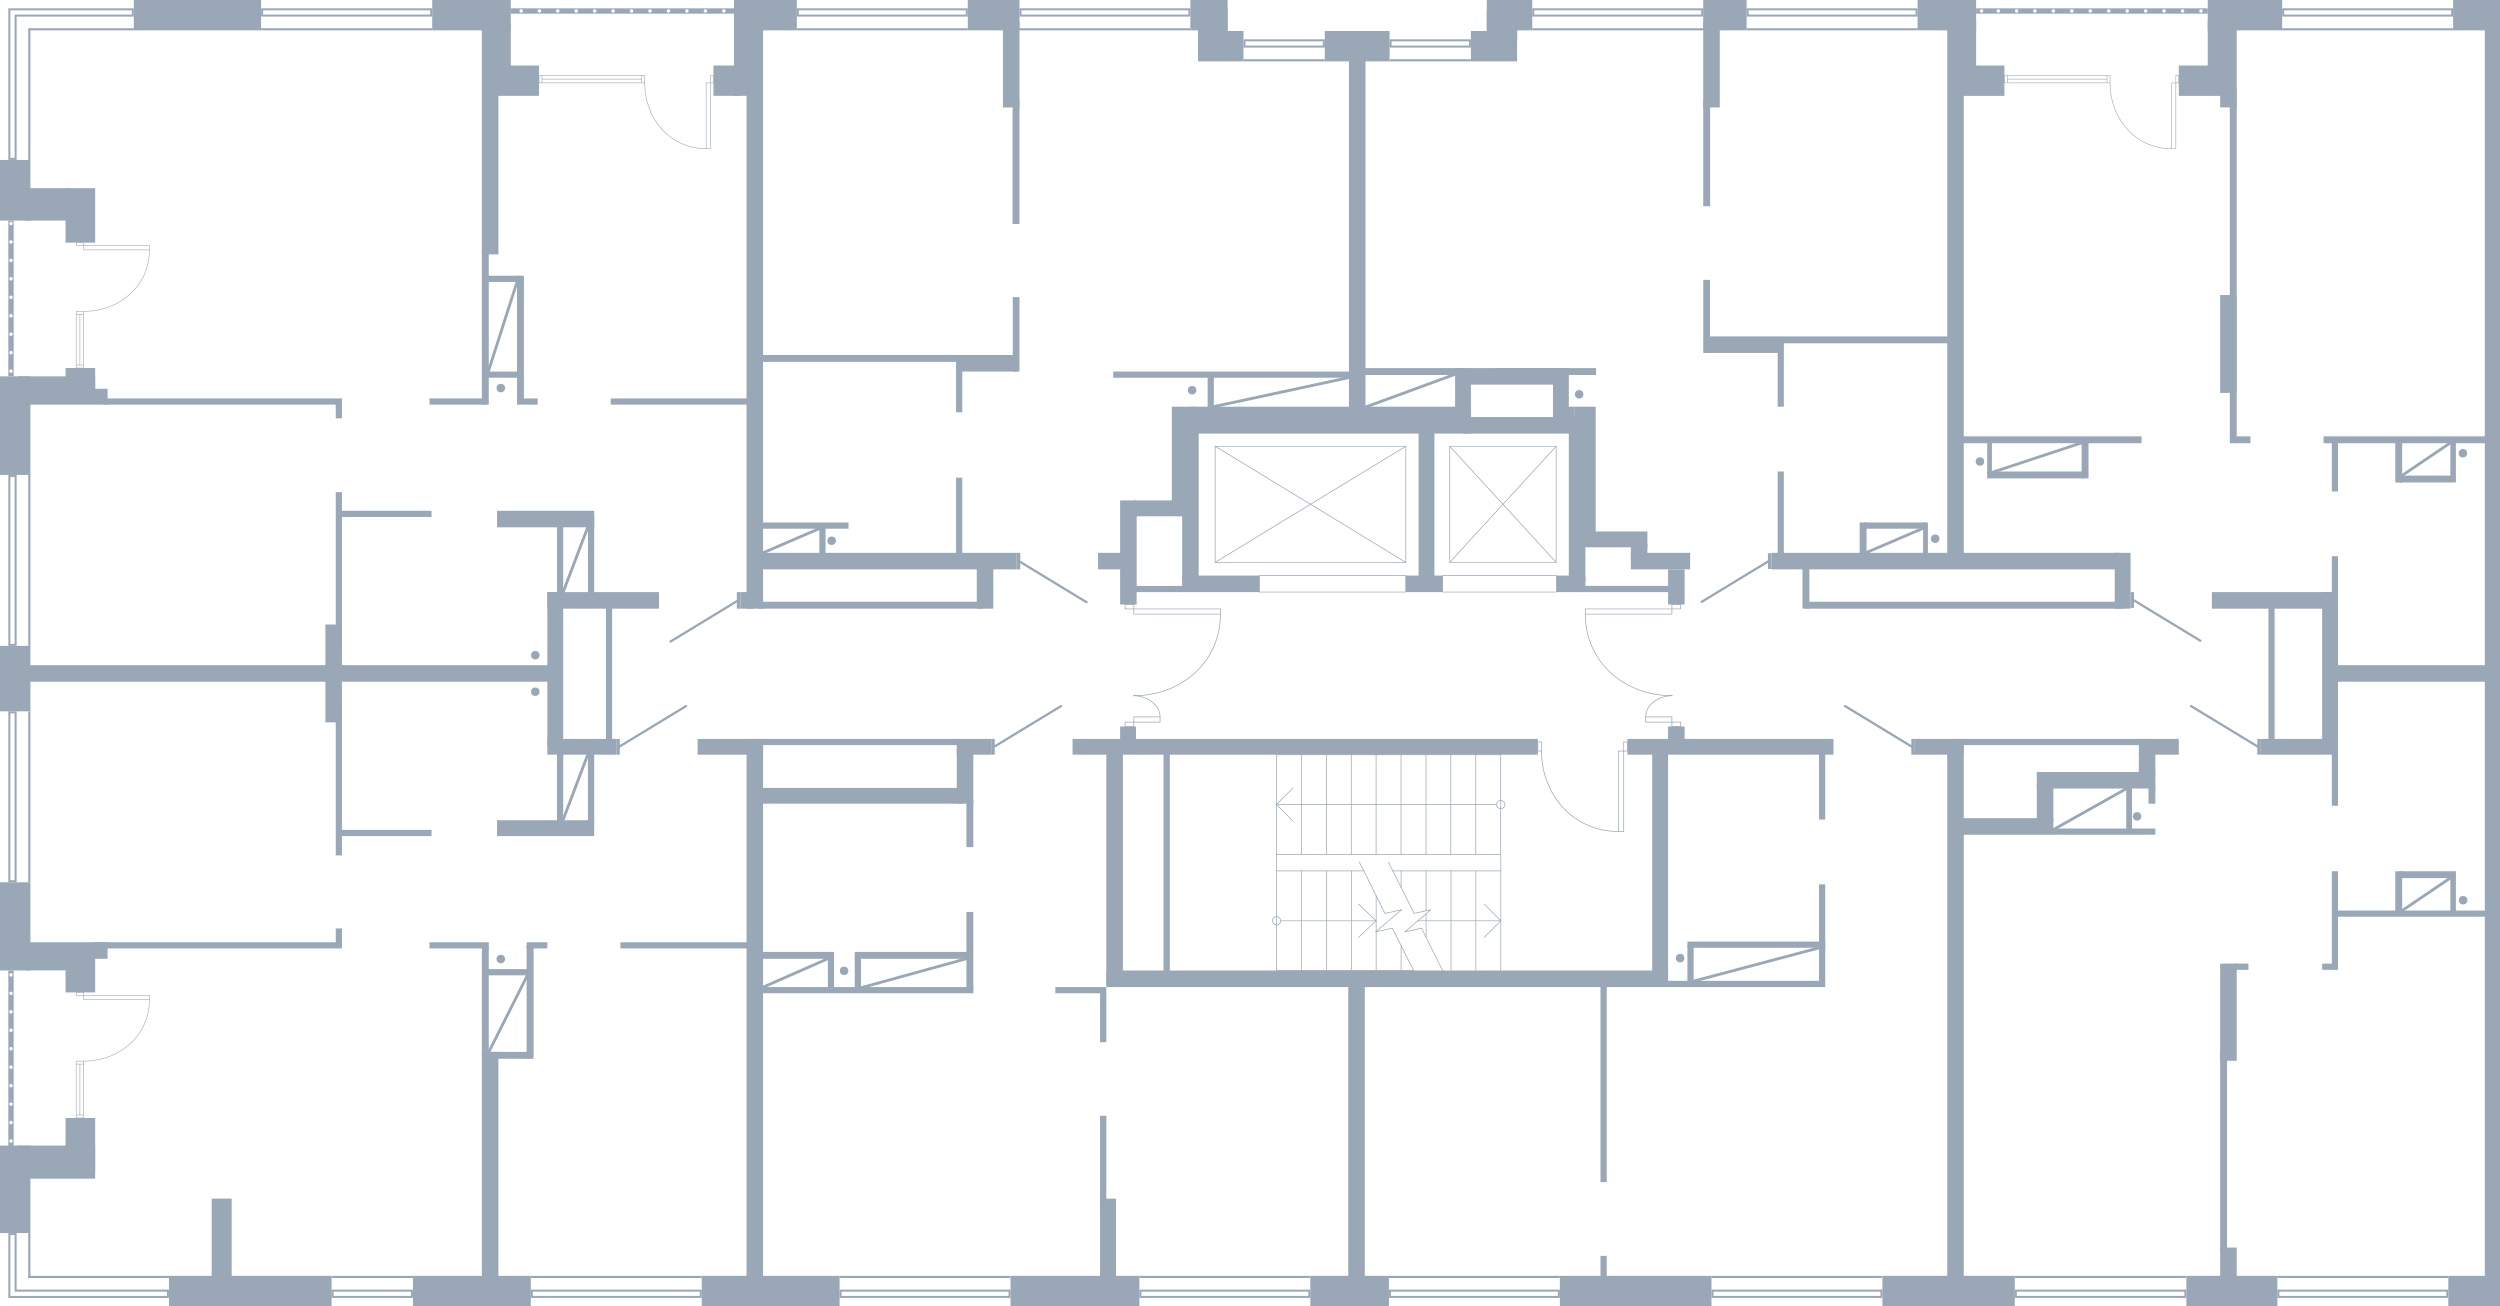 <?xml version="1.0" encoding="utf-8"?>
<!-- Generator: Adobe Illustrator 26.2.1, SVG Export Plug-In . SVG Version: 6.00 Build 0)  -->
<svg version="1.1" xmlns="http://www.w3.org/2000/svg" xmlns:xlink="http://www.w3.org/1999/xlink" x="0px" y="0px"
	 viewBox="0 0 870.506 454.814" style="enable-background:new 0 0 870.506 454.814;" xml:space="preserve">
<style type="text/css">
	.st0{fill:none;stroke:#99A7B6;stroke-width:0.25;stroke-linecap:round;stroke-linejoin:round;stroke-miterlimit:10;}
	.st1{fill-rule:evenodd;clip-rule:evenodd;fill:#99A7B6;}
	.st2{fill:none;stroke:#99A7B6;stroke-width:0.81;stroke-linecap:round;stroke-linejoin:round;stroke-miterlimit:22.926;}
	.st3{fill:#99A7B6;}
	.st4{fill:none;stroke:#99A7B6;stroke-width:0.2;stroke-miterlimit:10;}
	.st5{fill:none;stroke:#99A7B6;stroke-miterlimit:10;}
</style>
<g id="МОП">
	<g>
		<polyline class="st0" points="492.217,337.936 444.535,337.936 444.535,303.25 		"/>
		<polyline class="st0" points="444.449,303.25 444.449,262.814 522.552,262.814 		"/>
		<line class="st0" x1="522.577" y1="303.25" x2="484.994" y2="303.25"/>
		<line class="st0" x1="474.895" y1="303.25" x2="444.535" y2="303.25"/>
		<line class="st0" x1="444.449" y1="297.5" x2="522.552" y2="297.5"/>
		<line class="st0" x1="513.885" y1="337.936" x2="513.885" y2="303.25"/>
		<line class="st0" x1="505.255" y1="337.936" x2="505.255" y2="303.25"/>
		<line class="st0" x1="496.563" y1="326.374" x2="496.563" y2="318.116"/>
		<line class="st0" x1="496.563" y1="317.076" x2="496.563" y2="303.25"/>
		<line class="st0" x1="487.871" y1="337.936" x2="487.871" y2="329.31"/>
		<line class="st0" x1="487.871" y1="309.062" x2="487.871" y2="303.25"/>
		<line class="st0" x1="479.179" y1="337.936" x2="479.179" y2="324.478"/>
		<line class="st0" x1="479.179" y1="324.355" x2="479.179" y2="311.937"/>
		<line class="st0" x1="470.549" y1="337.936" x2="470.549" y2="303.25"/>
		<line class="st0" x1="461.857" y1="337.936" x2="461.857" y2="303.25"/>
		<line class="st0" x1="453.166" y1="337.936" x2="453.166" y2="303.25"/>
		<line class="st0" x1="513.861" y1="262.814" x2="513.86" y2="297.5"/>
		<line class="st0" x1="505.169" y1="262.814" x2="505.169" y2="297.5"/>
		<line class="st0" x1="496.538" y1="262.814" x2="496.538" y2="297.5"/>
		<line class="st0" x1="487.847" y1="262.814" x2="487.847" y2="297.5"/>
		<line class="st0" x1="479.155" y1="262.814" x2="479.155" y2="297.5"/>
		<line class="st0" x1="470.525" y1="262.814" x2="470.524" y2="297.5"/>
		<line class="st0" x1="461.833" y1="262.814" x2="461.833" y2="297.5"/>
		<line class="st0" x1="453.141" y1="262.814" x2="453.141" y2="297.5"/>
		<line class="st0" x1="521.083" y1="280.126" x2="444.449" y2="280.126"/>
		<polyline class="st0" points="450.264,285.938 444.449,280.126 450.264,274.376 		"/>
		<polyline class="st0" points="522.552,278.719 522.001,278.842 521.512,279.148 521.206,279.576 
			521.083,280.126 521.206,280.738 521.512,281.166 522.001,281.472 522.552,281.595 523.103,281.472 
			523.593,281.166 523.899,280.738 524.021,280.126 523.899,279.576 523.593,279.148 523.103,278.842 
			522.552,278.719 		"/>
		<line class="st0" x1="445.945" y1="320.624" x2="479.126" y2="320.624"/>
		<line class="st0" x1="493.686" y1="320.624" x2="522.577" y2="320.624"/>
		<polyline class="st0" points="516.823,314.812 522.577,320.624 516.823,326.374 		"/>
		<polyline class="st0" points="444.535,319.155 443.984,319.278 443.495,319.584 443.189,320.073 
			443.066,320.624 443.189,321.174 443.495,321.664 443.984,321.969 444.535,322.092 445.086,321.969 
			445.514,321.664 445.821,321.174 445.943,320.624 445.821,320.073 445.514,319.584 445.086,319.278 
			444.535,319.155 		"/>
		<polyline class="st0" points="483.464,300.191 484.994,303.25 492.401,318.054 498.216,316.77 
			489.157,324.478 494.971,323.193 502.317,337.936 503.908,341.056 		"/>
		<polyline class="st0" points="473.303,300.191 474.895,303.25 482.24,318.054 488.055,316.77 
			478.996,324.478 484.811,323.193 492.217,337.936 493.747,341.056 		"/>
		<polyline class="st0" points="473.064,314.812 479.126,320.624 473.064,326.374 		"/>
		<line class="st0" x1="522.577" y1="337.936" x2="522.577" y2="297.5"/>
		<line class="st0" x1="522.552" y1="262.814" x2="522.552" y2="297.5"/>
	</g>
	<g>
		<path class="st0" d="M394.738,242.247c16.611-0,30.216-11.678,30.216-28.404"/>
		<path class="st0" d="M403.935,249.626c0-4.446-4.779-7.379-9.196-7.379"/>
		<rect x="394.808" y="212.034" class="st0" width="30.146" height="1.81"/>
		<rect x="394.808" y="249.626" class="st0" width="9.127" height="1.81"/>
		<rect x="391.765" y="210.494" class="st0" width="3.043" height="1.54"/>
		<rect x="391.765" y="251.436" class="st0" width="3.043" height="1.538"/>
	</g>
	<g>
		<path class="st0" d="M582.223,242.247c-16.611-0-30.216-11.678-30.216-28.404"/>
		<path class="st0" d="M573.027,249.626c0-4.446,4.779-7.379,9.196-7.379"/>
		<rect x="552.008" y="212.034" class="st0" width="30.146" height="1.81"/>
		<rect x="573.027" y="249.626" class="st0" width="9.127" height="1.81"/>
		<rect x="582.153" y="210.494" class="st0" width="3.043" height="1.54"/>
		<rect x="582.153" y="251.436" class="st0" width="3.043" height="1.538"/>
	</g>
	<g>
		<path class="st0" d="M536.753,261.483c0,15.439,11.274,28.047,26.756,28.047"/>
		
			<rect x="565.38" y="258.354" transform="matrix(-1 9.336519e-11 -9.336519e-11 -1 1132.046 519.86)" class="st0" width="1.286" height="3.152"/>
		
			<rect x="535.466" y="258.331" transform="matrix(-1 1.004382e-10 -1.004382e-10 -1 1072.219 519.814)" class="st0" width="1.286" height="3.152"/>
		
			<rect x="563.509" y="261.512" transform="matrix(-1 1.122781e-10 -1.122781e-10 -1 1128.889 551.042)" class="st0" width="1.871" height="28.018"/>
	</g>
	<polyline class="st0" points="423.119,155.389 489.506,155.389 489.506,195.806 423.119,195.806 423.119,155.389 	
		"/>
	<line class="st0" x1="423.119" y1="155.389" x2="489.506" y2="195.806"/>
	<line class="st0" x1="489.506" y1="155.389" x2="423.119" y2="195.806"/>
	<polyline class="st0" points="504.806,155.389 541.854,155.389 541.854,195.806 504.806,195.806 
		504.806,155.389 	"/>
	<line class="st0" x1="504.806" y1="155.389" x2="541.854" y2="195.806"/>
	<line class="st0" x1="541.854" y1="155.389" x2="504.806" y2="195.806"/>
	<rect x="438.504" y="200.414" class="st0" width="51.003" height="5.747"/>
	<rect x="502.344" y="200.414" class="st0" width="39.603" height="5.747"/>
</g>
<g id="Двери">
	<g>
		<rect x="615.598" y="192.635" class="st1" width="1.228" height="5.491"/>
		<line class="st2" x1="615.598" y1="195.535" x2="592.531" y2="209.556"/>
	</g>
	<g>
		<rect x="741.853" y="206.174" class="st1" width="1.228" height="5.491"/>
		<line class="st2" x1="743.081" y1="209.075" x2="766.148" y2="223.095"/>
	</g>
	<g>
		<rect x="785.998" y="257.293" class="st1" width="1.228" height="5.491"/>
		<line class="st2" x1="785.998" y1="259.883" x2="762.931" y2="245.863"/>
	</g>
	<g>
		<rect x="665.518" y="257.293" class="st1" width="1.228" height="5.491"/>
		<line class="st2" x1="665.518" y1="259.883" x2="642.451" y2="245.863"/>
	</g>
	<g>
		<rect x="345.146" y="257.293" class="st1" width="1.228" height="5.491"/>
		<line class="st2" x1="346.375" y1="259.883" x2="369.441" y2="245.863"/>
	</g>
	<g>
		<rect x="214.586" y="257.293" class="st1" width="1.228" height="5.491"/>
		<line class="st2" x1="215.815" y1="259.883" x2="238.881" y2="245.863"/>
	</g>
	<g>
		<rect x="256.558" y="206.174" class="st1" width="1.228" height="5.767"/>
		<line class="st2" x1="256.558" y1="209.35" x2="233.491" y2="223.371"/>
	</g>
	<g>
		<rect x="354.026" y="192.494" class="st1" width="1.228" height="5.767"/>
		<line class="st2" x1="355.255" y1="195.67" x2="378.321" y2="209.691"/>
	</g>
</g>
<g id="Окна">
	<g>
		<g>
			<path class="st3" d="M760.61,449.75v1.488h-58.368v-1.488H760.61 M761.306,449.054h-59.76v2.88h59.76
				V449.054L761.306,449.054z"/>
		</g>
		<g>
			<rect x="701.546" y="444.254" class="st3" width="59.76" height="0.75"/>
		</g>
	</g>
	<g>
		<g>
			<path class="st3" d="M654.77,449.75v1.488h-58.128v-1.488H654.77 M655.466,449.054h-59.52v2.88h59.52
				V449.054L655.466,449.054z"/>
		</g>
		<g>
			<rect x="595.946" y="444.254" class="st3" width="59.52" height="0.75"/>
		</g>
	</g>
	<g>
		<g>
			<path class="st3" d="M542.45,449.75v1.488h-58.128v-1.488H542.45 M543.146,449.054h-59.52v2.88h59.52
				V449.054L543.146,449.054z"/>
		</g>
		<g>
			<rect x="483.626" y="444.254" class="st3" width="59.52" height="0.75"/>
		</g>
	</g>
	<g>
		<g>
			<path class="st3" d="M455.57,449.75v1.488h-58.128v-1.488H455.57 M456.266,449.054h-59.52v2.88h59.52
				V449.054L456.266,449.054z"/>
		</g>
		<g>
			<rect x="396.746" y="444.254" class="st3" width="59.52" height="0.75"/>
		</g>
	</g>
	<g>
		<g>
			<path class="st3" d="M351.17,449.75v1.488h-58.128v-1.488H351.17 M351.866,449.054h-59.52v2.88h59.52
				V449.054L351.866,449.054z"/>
		</g>
		<g>
			<rect x="292.346" y="444.254" class="st3" width="59.52" height="0.75"/>
		</g>
	</g>
	<g>
		<g>
			<path class="st3" d="M243.65,449.75v1.488h-58.128v-1.488H243.65 M244.346,449.054h-59.52v2.88h59.52
				V449.054L244.346,449.054z"/>
		</g>
		<g>
			<rect x="184.826" y="444.254" class="st3" width="59.52" height="0.75"/>
		</g>
	</g>
	<g>
		<g>
			<path class="st3" d="M143.09,449.751v1.488h-26.928v-1.488H143.09 M143.785,449.055h-28.32v2.88h28.32
				V449.055L143.785,449.055z"/>
		</g>
		<g>
			<rect x="115.466" y="444.255" class="st3" width="28.32" height="0.75"/>
		</g>
	</g>
	<g>
		<g>
			<rect x="9.836" y="444.254" class="st3" width="48.995" height="0.75"/>
		</g>
		<g>
			<path class="st3" d="M5.09,430.045L5.09,449.054v0.696h0.696h52.348v1.488l-52.348,0h-2.184v-21.193
				H5.09 M5.786,429.349h-2.88v22.584h2.88v-0h53.044v-2.88H5.786L5.786,429.349L5.786,429.349z"/>
		</g>
		<g>
			<rect x="9.836" y="429.35" class="st3" width="0.75" height="15.654"/>
		</g>
	</g>
	<g>
		<g>
			<path class="st3" d="M5.091,248.386v58.128H3.603v-58.128H5.091 M5.787,247.691h-2.88v59.52l2.88-0
				V247.691L5.787,247.691z"/>
		</g>
		<g>
			<rect x="9.837" y="247.69" class="st3" width="0.75" height="59.52"/>
		</g>
	</g>
	<g>
		<g>
			<path class="st3" d="M5.091,166.066v58.128H3.603v-58.128H5.091 M5.787,165.37h-2.88v59.52h2.88V165.37
				L5.787,165.37z"/>
		</g>
		<g>
			<rect x="9.837" y="165.37" class="st3" width="0.75" height="59.52"/>
		</g>
	</g>
	<g>
		<g>
			<path class="st3" d="M149.802,3.59v1.488H91.615V3.59H149.802 M150.498,2.894H90.919v2.88h59.579V2.894
				L150.498,2.894z"/>
		</g>
		<g>
			<rect x="90.919" y="9.824" class="st3" width="59.58" height="0.75"/>
		</g>
	</g>
	<g>
		<g>
			<path class="st3" d="M336.282,3.59v1.488h-58.128V3.59H336.282 M336.978,2.894h-59.52v2.88h59.52
				V2.894L336.978,2.894z"/>
		</g>
		<g>
			<rect x="277.458" y="9.824" class="st3" width="59.52" height="0.75"/>
		</g>
	</g>
	<g>
		<g>
			<path class="st3" d="M413.802,3.59v1.488h-58.12V3.59H413.802 M414.498,2.894h-59.512v2.88h59.512V2.894
				L414.498,2.894z"/>
		</g>
		<g>
			<rect x="354.986" y="9.824" class="st3" width="59.512" height="0.75"/>
		</g>
	</g>
	<g>
		<g>
			<path class="st3" d="M460.61,14.387v1.488h-26.936v-1.488H460.61 M461.306,13.691h-28.327v2.88h28.327
				V13.691L461.306,13.691z"/>
		</g>
		<g>
			<rect x="432.978" y="20.62" class="st3" width="28.327" height="0.75"/>
		</g>
	</g>
	<g>
		<g>
			<path class="st3" d="M511.49,14.387v1.488h-26.936v-1.488H511.49 M512.186,13.691h-28.327v2.88h28.327
				V13.691L512.186,13.691z"/>
		</g>
		<g>
			<rect x="483.858" y="20.62" class="st3" width="28.327" height="0.75"/>
		</g>
	</g>
	<g>
		<g>
			<path class="st3" d="M592.37,3.59v1.488h-58.136V3.59H592.37 M593.066,2.894h-59.528v2.88h59.528V2.894
				L593.066,2.894z"/>
		</g>
		<g>
			<rect x="533.538" y="9.824" class="st3" width="59.528" height="0.75"/>
		</g>
	</g>
	<g>
		<g>
			<path class="st3" d="M667.002,3.59v1.488h-58.128V3.59H667.002 M667.698,2.894h-59.52v2.88h59.52V2.894
				L667.698,2.894z"/>
		</g>
		<g>
			<rect x="608.178" y="9.824" class="st3" width="59.52" height="0.75"/>
		</g>
	</g>
	<g>
		<g>
			<path class="st3" d="M853.482,3.59v1.488h-58.128V3.59H853.482 M854.178,2.894h-59.52v2.88h59.52
				V2.894L854.178,2.894z"/>
		</g>
		<g>
			<rect x="794.658" y="9.824" class="st3" width="59.52" height="0.75"/>
		</g>
	</g>
	<g>
		<g>
			<path class="st3" d="M45.89,3.59v1.488H5.787H5.091v0.696v49.223H3.603L3.603,3.59H45.89
				 M46.586,2.894H2.907v0H2.907v52.799h2.88V5.774h40.799L46.586,2.894L46.586,2.894z"/>
		</g>
		<polygon class="st3" points="46.586,9.824 9.837,9.824 9.837,9.824 9.837,9.824 9.837,55.694 
			10.587,55.694 10.587,10.574 46.586,10.574 		"/>
	</g>
	<g>
		<g>
			<path class="st3" d="M851.81,449.75v1.488h-58.128v-1.488H851.81 M852.506,449.054h-59.52v2.88h59.52
				V449.054L852.506,449.054z"/>
		</g>
		<g>
			<rect x="792.986" y="444.254" class="st3" width="59.52" height="0.75"/>
		</g>
	</g>
	<g>
		<g>
			<rect x="187.698" y="26.277" class="st4" width="1.029" height="2.578"/>
			<line class="st4" x1="188.727" y1="26.277" x2="223.449" y2="26.277"/>
			<line class="st4" x1="223.449" y1="27.566" x2="188.727" y2="27.566"/>
			<line class="st4" x1="223.449" y1="28.855" x2="188.727" y2="28.855"/>
			<path class="st4" d="M224.477,28.855c0,12.626,9.024,22.936,21.415,22.936"/>
			<rect x="247.389" y="26.296" class="st4" width="1.029" height="2.578"/>
			<rect x="223.447" y="26.277" class="st4" width="1.029" height="2.578"/>
			<rect x="245.891" y="28.878" class="st4" width="1.498" height="22.913"/>
		</g>
	</g>
	<g>
		
			<rect x="697.938" y="26.277" transform="matrix(-1 1.458121e-10 -1.458121e-10 -1 1396.906 55.133)" class="st4" width="1.029" height="2.578"/>
		<line class="st4" x1="698.967" y1="26.277" x2="733.689" y2="26.277"/>
		<line class="st4" x1="733.689" y1="27.566" x2="698.967" y2="27.566"/>
		<line class="st4" x1="733.689" y1="28.855" x2="698.967" y2="28.855"/>
		<path class="st4" d="M734.716,28.855c0,12.626,9.024,22.936,21.415,22.936"/>
		
			<rect x="757.629" y="26.296" transform="matrix(-1 2.032537e-10 -2.032537e-10 -1 1516.287 55.17)" class="st4" width="1.029" height="2.578"/>
		
			<rect x="733.687" y="26.277" transform="matrix(-1 2.050208e-10 -2.050208e-10 -1 1468.403 55.132)" class="st4" width="1.029" height="2.578"/>
		
			<rect x="756.131" y="28.878" transform="matrix(-1 2.137596e-10 -2.137596e-10 -1 1513.76 80.67)" class="st4" width="1.498" height="22.913"/>
	</g>
	<g>
		<g>
			<rect x="26.53" y="127.117" class="st4" width="2.578" height="1.029"/>
			<line class="st4" x1="26.53" y1="127.117" x2="26.53" y2="109.459"/>
			<line class="st4" x1="27.819" y1="109.459" x2="27.819" y2="127.117"/>
			<line class="st4" x1="29.107" y1="109.459" x2="29.107" y2="127.117"/>
			<path class="st4" d="M29.107,108.432c12.626,0,22.936-9.024,22.936-21.415"/>
			<rect x="26.548" y="84.49" class="st4" width="2.578" height="1.029"/>
			<rect x="26.529" y="108.433" class="st4" width="2.578" height="1.029"/>
			<rect x="29.131" y="85.52" class="st4" width="22.913" height="1.498"/>
		</g>
	</g>
	<g>
		<g>
			<rect x="26.53" y="388.261" class="st4" width="2.578" height="1.029"/>
			<line class="st4" x1="26.53" y1="388.261" x2="26.53" y2="370.523"/>
			<line class="st4" x1="27.819" y1="370.523" x2="27.819" y2="388.261"/>
			<line class="st4" x1="29.107" y1="370.523" x2="29.107" y2="388.261"/>
			<path class="st4" d="M29.107,369.496c12.626,0,22.936-9.024,22.936-21.415"/>
			<rect x="26.548" y="345.554" class="st4" width="2.578" height="1.029"/>
			<rect x="26.529" y="369.496" class="st4" width="2.578" height="1.029"/>
			<rect x="29.131" y="346.583" class="st4" width="22.913" height="1.498"/>
		</g>
	</g>
	<path class="st3" d="M255.581,2.894h-77.723v1.863h77.723V2.894z M252.278,3.272
		c0.07,0.03,0.14,0.08,0.19,0.13c0.06,0.05,0.1,0.12,0.13,0.19
		c0.06,0.15,0.06,0.32,0,0.46c-0.03,0.08-0.07,0.14-0.13,0.2
		c-0.11,0.11-0.26,0.17-0.42,0.17c-0.08,0-0.16-0.01-0.23-0.04
		c-0.08-0.03-0.14-0.08-0.2-0.13c-0.11-0.11-0.17-0.26-0.17-0.43
		c0-0.16,0.06-0.31,0.17-0.42c0.06-0.06,0.12-0.1,0.2-0.13
		c0.07-0.03,0.15-0.05,0.23-0.05C252.118,3.222,252.198,3.242,252.278,3.272z M193.978,4.381
		c-0.08-0.03-0.14-0.08-0.2-0.13c-0.11-0.12-0.17-0.27-0.17-0.43
		c0-0.08,0.01-0.15,0.04-0.23c0.03-0.07,0.08-0.13,0.13-0.19
		c0.06-0.06,0.12-0.1,0.2-0.13c0.07-0.03,0.15-0.05,0.23-0.05
		c0.07,0,0.15,0.02,0.23,0.05c0.07,0.03,0.13,0.08,0.19,0.13
		c0.05,0.05,0.1,0.12,0.13,0.19c0.06,0.15,0.06,0.32,0,0.46
		c-0.03,0.08-0.08,0.14-0.13,0.2c-0.11,0.11-0.26,0.17-0.42,0.17
		C194.128,4.421,194.048,4.412,193.978,4.381z M187.613,4.381c-0.08-0.03-0.14-0.08-0.2-0.13
		c-0.11-0.12-0.17-0.27-0.17-0.43c0-0.08,0.01-0.15,0.04-0.23
		c0.03-0.07,0.08-0.13,0.13-0.19c0.06-0.06,0.12-0.1,0.2-0.13
		c0.07-0.03,0.15-0.05,0.23-0.05c0.07,0,0.15,0.02,0.23,0.05
		c0.07,0.03,0.13,0.08,0.19,0.13c0.05,0.05,0.1,0.12,0.13,0.19
		c0.06,0.15,0.06,0.32,0,0.46c-0.03,0.08-0.08,0.14-0.13,0.2
		c-0.11,0.11-0.26,0.17-0.42,0.17C187.763,4.421,187.683,4.412,187.613,4.381z M181.249,4.381
		c-0.08-0.03-0.14-0.08-0.2-0.13c-0.11-0.12-0.17-0.27-0.17-0.43
		c0-0.08,0.01-0.15,0.04-0.23c0.03-0.07,0.08-0.13,0.13-0.19
		c0.06-0.06,0.12-0.1,0.2-0.13c0.07-0.03,0.15-0.05,0.23-0.05
		c0.07,0,0.15,0.02,0.23,0.05c0.07,0.03,0.13,0.08,0.19,0.13
		c0.05,0.05,0.1,0.12,0.13,0.19c0.06,0.15,0.06,0.32,0,0.46
		c-0.03,0.08-0.08,0.14-0.13,0.2c-0.11,0.11-0.26,0.17-0.42,0.17
		C181.399,4.421,181.319,4.412,181.249,4.381z M200.63,4.426c-0.332,0-0.6-0.269-0.6-0.6
		s0.269-0.6,0.6-0.6s0.605,0.269,0.605,0.6s-0.263,0.6-0.595,0.6H200.63z M207.056,4.426
		c-0.332,0-0.6-0.269-0.6-0.6s0.269-0.6,0.6-0.6s0.605,0.269,0.605,0.6
		s-0.263,0.6-0.595,0.6H207.056z M213.483,4.426c-0.332,0-0.6-0.269-0.6-0.6
		s0.269-0.6,0.6-0.6s0.605,0.269,0.605,0.6s-0.263,0.6-0.595,0.6H213.483z M219.91,4.426
		c-0.332,0-0.6-0.269-0.6-0.6s0.269-0.6,0.6-0.6s0.605,0.269,0.605,0.6
		s-0.263,0.6-0.595,0.6H219.91z M226.337,4.426c-0.332,0-0.6-0.269-0.6-0.6
		s0.269-0.6,0.6-0.6s0.605,0.269,0.605,0.6s-0.263,0.6-0.595,0.6H226.337z M232.764,4.426
		c-0.332,0-0.6-0.269-0.6-0.6s0.269-0.6,0.6-0.6s0.605,0.269,0.605,0.6
		s-0.263,0.6-0.595,0.6H232.764z M239.19,4.426c-0.332,0-0.6-0.269-0.6-0.6
		s0.269-0.6,0.6-0.6s0.605,0.269,0.605,0.6s-0.263,0.6-0.595,0.6H239.19z M245.617,4.426
		c-0.332,0-0.6-0.269-0.6-0.6s0.269-0.6,0.6-0.6s0.605,0.269,0.605,0.6
		s-0.263,0.6-0.595,0.6H245.617z"/>
	<path class="st3" d="M768.74,2.894h-80.642v1.863h80.642V2.894z M766.632,3.272
		c0.07,0.03,0.14,0.08,0.19,0.13c0.06,0.05,0.1,0.12,0.13,0.19
		c0.06,0.15,0.06,0.32,0,0.46c-0.03,0.08-0.07,0.14-0.13,0.2
		c-0.11,0.11-0.26,0.17-0.42,0.17c-0.08,0-0.16-0.01-0.23-0.04
		c-0.08-0.03-0.14-0.08-0.2-0.13c-0.11-0.11-0.17-0.26-0.17-0.43
		c0-0.16,0.06-0.31,0.17-0.42c0.06-0.06,0.12-0.1,0.2-0.13
		c0.07-0.03,0.15-0.05,0.23-0.05C766.472,3.222,766.553,3.242,766.632,3.272z M708.332,4.381
		c-0.08-0.03-0.14-0.08-0.2-0.13c-0.11-0.12-0.17-0.27-0.17-0.43
		c0-0.08,0.01-0.15,0.04-0.23c0.03-0.07,0.08-0.13,0.13-0.19
		c0.06-0.06,0.12-0.1,0.2-0.13c0.07-0.03,0.15-0.05,0.23-0.05
		c0.07,0,0.15,0.02,0.23,0.05c0.07,0.03,0.13,0.08,0.19,0.13
		c0.05,0.05,0.1,0.12,0.13,0.19c0.06,0.15,0.06,0.32,0,0.46
		c-0.03,0.08-0.08,0.14-0.13,0.2c-0.11,0.11-0.26,0.17-0.42,0.17
		C708.482,4.421,708.402,4.412,708.332,4.381z M701.968,4.381c-0.08-0.03-0.14-0.08-0.2-0.13
		c-0.11-0.12-0.17-0.27-0.17-0.43c0-0.08,0.01-0.15,0.04-0.23
		c0.03-0.07,0.08-0.13,0.13-0.19c0.06-0.06,0.12-0.1,0.2-0.13
		c0.07-0.03,0.15-0.05,0.23-0.05c0.07,0,0.15,0.02,0.23,0.05
		c0.07,0.03,0.13,0.08,0.19,0.13c0.05,0.05,0.1,0.12,0.13,0.19
		c0.06,0.15,0.06,0.32,0,0.46c-0.03,0.08-0.08,0.14-0.13,0.2
		c-0.11,0.11-0.26,0.17-0.42,0.17C702.118,4.421,702.038,4.412,701.968,4.381z M695.603,4.381
		c-0.08-0.03-0.14-0.08-0.2-0.13c-0.11-0.12-0.17-0.27-0.17-0.43
		c0-0.08,0.01-0.15,0.04-0.23c0.03-0.07,0.08-0.13,0.13-0.19
		c0.06-0.06,0.12-0.1,0.2-0.13c0.07-0.03,0.15-0.05,0.23-0.05
		c0.07,0,0.15,0.02,0.23,0.05c0.07,0.03,0.13,0.08,0.19,0.13
		c0.05,0.05,0.1,0.12,0.13,0.19c0.06,0.15,0.06,0.32,0,0.46
		c-0.03,0.08-0.08,0.14-0.13,0.2c-0.11,0.11-0.26,0.17-0.42,0.17
		C695.753,4.421,695.673,4.412,695.603,4.381z M689.741,4.381c-0.08-0.03-0.14-0.08-0.2-0.13
		c-0.11-0.12-0.17-0.27-0.17-0.43c0-0.08,0.01-0.15,0.04-0.23
		c0.03-0.07,0.08-0.13,0.13-0.19c0.06-0.06,0.12-0.1,0.2-0.13
		c0.07-0.03,0.15-0.05,0.23-0.05c0.07,0,0.15,0.02,0.23,0.05
		c0.07,0.03,0.13,0.08,0.19,0.13c0.05,0.05,0.1,0.12,0.13,0.19
		c0.06,0.15,0.06,0.32,0,0.46c-0.03,0.08-0.08,0.14-0.13,0.2
		c-0.11,0.11-0.26,0.17-0.42,0.17C689.891,4.421,689.811,4.412,689.741,4.381z M714.984,4.426
		c-0.332,0-0.6-0.269-0.6-0.6s0.269-0.6,0.6-0.6s0.605,0.269,0.605,0.6
		s-0.263,0.6-0.595,0.6H714.984z M721.411,4.426c-0.332,0-0.6-0.269-0.6-0.6
		s0.269-0.6,0.6-0.6s0.605,0.269,0.605,0.6s-0.263,0.6-0.595,0.6H721.411z M727.838,4.426
		c-0.332,0-0.6-0.269-0.6-0.6s0.269-0.6,0.6-0.6s0.605,0.269,0.605,0.6
		s-0.263,0.6-0.595,0.6H727.838z M734.264,4.426c-0.332,0-0.6-0.269-0.6-0.6
		s0.269-0.6,0.6-0.6s0.605,0.269,0.605,0.6s-0.263,0.6-0.595,0.6H734.264z M740.691,4.426
		c-0.332,0-0.6-0.269-0.6-0.6s0.269-0.6,0.6-0.6s0.605,0.269,0.605,0.6
		s-0.263,0.6-0.595,0.6H740.691z M747.118,4.426c-0.332,0-0.6-0.269-0.6-0.6
		s0.269-0.6,0.6-0.6s0.605,0.269,0.605,0.6s-0.263,0.6-0.595,0.6H747.118z M753.545,4.426
		c-0.332,0-0.6-0.269-0.6-0.6s0.269-0.6,0.6-0.6s0.605,0.269,0.605,0.6
		s-0.263,0.6-0.595,0.6H753.545z M759.971,4.426c-0.332,0-0.6-0.269-0.6-0.6
		s0.269-0.6,0.6-0.6s0.605,0.269,0.605,0.6s-0.263,0.6-0.595,0.6H759.971z"/>
</g>
<g id="Стены">
	<circle class="st3" cx="744.146" cy="284.264" r="1.485"/>
	<circle class="st3" cx="585.026" cy="333.614" r="1.485"/>
	<circle class="st3" cx="857.666" cy="313.454" r="1.485"/>
	<circle class="st3" cx="857.591" cy="157.814" r="1.485"/>
	<circle class="st3" cx="689.426" cy="160.694" r="1.485"/>
	<circle class="st3" cx="673.826" cy="187.574" r="1.485"/>
	<circle class="st3" cx="549.866" cy="137.294" r="1.485"/>
	<circle class="st3" cx="415.106" cy="135.854" r="1.485"/>
	<circle class="st3" cx="289.586" cy="188.295" r="1.485"/>
	<circle class="st3" cx="174.386" cy="135.134" r="1.485"/>
	<circle class="st3" cx="186.386" cy="228.134" r="1.485"/>
	<circle class="st3" cx="186.386" cy="240.854" r="1.485"/>
	<circle class="st3" cx="174.386" cy="333.929" r="1.485"/>
	<circle class="st3" cx="293.906" cy="338.054" r="1.485"/>
	<line class="st5" x1="714.275" y1="289.28" x2="741.086" y2="274.221"/>
	<line class="st5" x1="474.866" y1="141.98" x2="507.431" y2="130.034"/>
	<line class="st5" x1="264.064" y1="193.187" x2="286.6" y2="183.489"/>
	<line class="st5" x1="265.123" y1="343.983" x2="288.816" y2="333.575"/>
	<line class="st5" x1="421.504" y1="141.827" x2="470.869" y2="131.215"/>
	<rect x="852.506" y="444.254" class="st3" width="18" height="10.56"/>
	
		<rect x="646.869" y="223.141" transform="matrix(-1.836970e-16 1 -1 -1.836970e-16 1093.647 -642.085)" class="st3" width="441.994" height="5.28"/>
	<rect x="761.306" y="444.254" class="st3" width="31.68" height="10.56"/>
	<rect x="456.266" y="444.254" class="st3" width="27.36" height="10.56"/>
	<rect x="351.866" y="444.254" class="st3" width="44.88" height="10.56"/>
	<rect x="143.786" y="444.254" class="st3" width="41.04" height="10.56"/>
	<rect x="58.83" y="444.254" class="st3" width="56.636" height="10.56"/>
	
		<rect x="-9.934" y="408.829" transform="matrix(-1.836970e-16 1 -1 -1.836970e-16 419.415 408.829)" class="st3" width="30.455" height="10.586"/>
	
		<rect x="-10.067" y="317.277" transform="matrix(-1.836970e-16 1 -1 -1.836970e-16 327.864 317.277)" class="st3" width="30.72" height="10.586"/>
	
		<rect x="-6.107" y="230.997" transform="matrix(-1.836970e-16 1 -1 -1.836970e-16 241.584 230.997)" class="st3" width="22.8" height="10.586"/>
	
		<rect x="-11.867" y="142.917" transform="matrix(-1.836970e-16 1 -1 -1.836970e-16 153.504 142.917)" class="st3" width="34.32" height="10.586"/>
	
		<rect x="15.596" y="121.717" transform="matrix(-1.836970e-16 1 -1 -1.836970e-16 154.855 115.454)" class="st3" width="8.209" height="26.876"/>
	
		<rect x="23.874" y="127.09" transform="matrix(-1.836970e-16 1 -1 -1.836970e-16 160.229 104.272)" class="st3" width="8.209" height="10.32"/>
	
		<rect x="18.498" y="69.85" transform="matrix(-1.836970e-16 1 -1 -1.836970e-16 102.989 47.032)" class="st3" width="18.96" height="10.32"/>
	
		<rect x="11.141" y="63.333" transform="matrix(-1.836970e-16 1 -1 -1.836970e-16 87.951 54.389)" class="st3" width="11.28" height="15.675"/>
	
		<rect x="13.942" y="391.214" transform="matrix(-1.836970e-16 1 -1 -1.836970e-16 424.353 384.952)" class="st3" width="11.516" height="26.876"/>
	
		<rect x="18.87" y="393.238" transform="matrix(-1.836970e-16 1 -1 -1.836970e-16 426.377 370.42)" class="st3" width="18.216" height="10.32"/>
	
		<rect x="19.636" y="332.06" transform="matrix(-1.836970e-16 1 -1 -1.836970e-16 365.198 309.241)" class="st3" width="16.684" height="10.32"/>
	
		<rect x="12.427" y="325.691" transform="matrix(-1.836970e-16 1 -1 -1.836970e-16 350.309 316.747)" class="st3" width="8.708" height="15.675"/>
	
		<rect x="-5.265" y="60.959" transform="matrix(-1.836970e-16 1 -1 -1.836970e-16 71.545 60.959)" class="st3" width="21.116" height="10.586"/>
	
		<rect x="46.586" transform="matrix(-1 -1.224647e-16 1.224647e-16 -1 137.505 10.574)" class="st3" width="44.332" height="10.574"/>
	
		<rect x="150.498" transform="matrix(-1 -1.224647e-16 1.224647e-16 -1 328.357 10.574)" class="st3" width="27.36" height="10.574"/>
	
		<rect x="169.218" y="8.17" transform="matrix(-1 -1.224647e-16 1.224647e-16 -1 347.077 32.188)" class="st3" width="8.64" height="15.847"/>
	
		<rect x="255.581" transform="matrix(-1 -1.224647e-16 1.224647e-16 -1 533.039 10.574)" class="st3" width="21.877" height="10.574"/>
	
		<rect x="255.581" y="7.444" transform="matrix(-1 -1.224647e-16 1.224647e-16 -1 520.079 40.814)" class="st3" width="8.917" height="25.927"/>
	
		<rect x="248.418" y="22.81" transform="matrix(-1 -1.224647e-16 1.224647e-16 -1 505.754 56.181)" class="st3" width="8.917" height="10.56"/>
	
		<rect x="172.338" y="22.81" transform="matrix(-1 -1.224647e-16 1.224647e-16 -1 360.037 56.181)" class="st3" width="15.36" height="10.56"/>
	
		<rect x="336.978" transform="matrix(-1 -1.224647e-16 1.224647e-16 -1 691.964 10.574)" class="st3" width="18.008" height="10.574"/>
	
		<rect x="414.498" transform="matrix(-1 -1.224647e-16 1.224647e-16 -1 841.957 10.574)" class="st3" width="12.96" height="10.574"/>
	
		<rect x="417.138" y="2.643" transform="matrix(-1 -1.224647e-16 1.224647e-16 -1 844.597 15.861)" class="st3" width="10.32" height="10.574"/>
	
		<rect x="517.698" transform="matrix(-1 -1.224647e-16 1.224647e-16 -1 1051.237 10.574)" class="st3" width="15.84" height="10.574"/>
	
		<rect x="517.698" y="3.49" transform="matrix(-1 -1.224647e-16 1.224647e-16 -1 1045.971 17.555)" class="st3" width="10.574" height="10.574"/>
	
		<rect x="512.178" y="10.797" transform="matrix(-1 -1.224647e-16 1.224647e-16 -1 1040.437 32.167)" class="st3" width="16.08" height="10.574"/>
	
		<rect x="461.298" y="10.797" transform="matrix(-1 -1.224647e-16 1.224647e-16 -1 945.157 32.167)" class="st3" width="22.56" height="10.574"/>
	
		<rect x="417.138" y="10.797" transform="matrix(-1 -1.224647e-16 1.224647e-16 -1 850.117 32.167)" class="st3" width="15.84" height="10.574"/>
	
		<rect x="593.066" transform="matrix(-1 -1.224647e-16 1.224647e-16 -1 1201.244 10.574)" class="st3" width="15.112" height="10.574"/>
	
		<rect x="667.698" transform="matrix(-1 -1.224647e-16 1.224647e-16 -1 1355.797 10.574)" class="st3" width="20.4" height="10.574"/>
	
		<rect x="683.298" y="22.81" transform="matrix(-1 -1.224647e-16 1.224647e-16 -1 1381.236 56.195)" class="st3" width="14.64" height="10.574"/>
	
		<rect x="758.658" y="22.81" transform="matrix(-1 -1.224647e-16 1.224647e-16 -1 1532.796 56.195)" class="st3" width="15.48" height="10.574"/>
	
		<rect x="679.218" y="7.203" transform="matrix(-1 -1.224647e-16 1.224647e-16 -1 1367.317 35.534)" class="st3" width="8.88" height="21.127"/>
	
		<rect x="768.741" transform="matrix(-1 -1.224647e-16 1.224647e-16 -1 1563.399 10.574)" class="st3" width="25.918" height="10.574"/>
	
		<rect x="768.741" y="7.203" transform="matrix(-1 -1.224647e-16 1.224647e-16 -1 1544.679 35.687)" class="st3" width="7.198" height="21.28"/>
	
		<rect x="854.178" transform="matrix(-1 -1.224647e-16 1.224647e-16 -1 1724.684 10.574)" class="st3" width="16.328" height="10.574"/>
	<rect x="244.346" y="444.254" class="st3" width="48" height="10.56"/>
	<rect x="655.466" y="444.254" class="st3" width="46.08" height="10.56"/>
	<rect x="543.146" y="444.254" class="st3" width="52.8" height="10.56"/>
	<rect x="259.946" y="258.254" class="st3" width="5.76" height="191.88"/>
	<rect x="259.946" y="9.554" class="st3" width="5.76" height="202.38"/>
	<rect x="678.026" y="258.254" class="st3" width="5.76" height="191.88"/>
	<rect x="469.466" y="340.814" class="st3" width="5.76" height="109.32"/>
	<rect x="469.706" y="14.084" class="st3" width="5.76" height="129.69"/>
	<rect x="383.04" y="417.374" class="st3" width="5.546" height="32.76"/>
	<rect x="383.04" y="388.514" class="st3" width="2.186" height="32.76"/>
	<rect x="557.293" y="341.474" class="st3" width="2.186" height="70.14"/>
	<rect x="405.146" y="261.134" class="st3" width="2.186" height="77.28"/>
	<rect x="557.293" y="437.294" class="st3" width="2.186" height="9.63"/>
	<rect x="383.04" y="343.694" class="st3" width="2.186" height="19.2"/>
	<rect x="367.466" y="343.694" class="st3" width="15.853" height="2.16"/>
	<rect x="264.74" y="343.694" class="st3" width="74.166" height="2.16"/>
	<rect x="773.066" y="434.414" class="st3" width="5.76" height="15.72"/>
	<rect x="773.066" y="335.534" class="st3" width="5.76" height="33.84"/>
	<rect x="773.066" y="102.734" class="st3" width="5.76" height="34.08"/>
	<rect x="776.426" y="30.734" class="st3" width="2.4" height="123.6"/>
	<rect x="773.066" y="7.574" class="st3" width="5.76" height="29.844"/>
	<rect x="593.066" y="7.574" class="st3" width="5.76" height="29.844"/>
	<rect x="593.066" y="35.054" class="st3" width="2.4" height="36.762"/>
	<rect x="349.226" y="7.574" class="st3" width="5.76" height="29.844"/>
	
		<rect x="20.649" y="124.077" transform="matrix(-1.836970e-16 1 -1 -1.836970e-16 161.543 114.725)" class="st3" width="5.52" height="28.115"/>
	<rect x="167.786" y="7.574" class="st3" width="5.76" height="81"/>
	<rect x="167.786" y="86.894" class="st3" width="2.4" height="54"/>
	<rect x="385.226" y="258.374" class="st3" width="5.76" height="84.189"/>
	<rect x="575.306" y="258.348" class="st3" width="5.521" height="84.189"/>
	
		<rect x="480.147" y="243.014" transform="matrix(-1.836970e-16 1 -1 -1.836970e-16 823.841 -142.213)" class="st3" width="5.76" height="195.601"/>
	
		<rect x="451.721" y="179.039" transform="matrix(-1.836970e-16 1 -1 -1.836970e-16 714.505 -194.427)" class="st3" width="5.49" height="162"/>
	
		<rect x="599.801" y="224.159" transform="matrix(-1.836970e-16 1 -1 -1.836970e-16 862.585 -342.507)" class="st3" width="5.49" height="71.76"/>
	
		<rect x="336.401" y="254.039" transform="matrix(-1.836970e-16 1 -1 -1.836970e-16 599.185 -79.107)" class="st3" width="5.49" height="12"/>
	
		<rect x="296.906" y="222.014" transform="matrix(-1.836970e-16 1 -1 -1.836970e-16 556.36 -39.612)" class="st3" width="2.16" height="72.72"/>
	
		<rect x="251.561" y="248.639" transform="matrix(-1.836970e-16 1 -1 -1.836970e-16 514.345 5.733)" class="st3" width="5.49" height="22.8"/>
	
		<rect x="199.841" y="248.039" transform="matrix(-1.836970e-16 1 -1 -1.836970e-16 462.625 57.453)" class="st3" width="5.49" height="24"/>
	
		<rect x="187.106" y="163.814" transform="matrix(-1.836970e-16 1 -1 -1.836970e-16 370.72 -9.252)" class="st3" width="5.76" height="33.84"/>
	
		<rect x="132.832" y="162.584" transform="matrix(-1.836970e-16 1 -1 -1.836970e-16 312.846 45.022)" class="st3" width="2.16" height="32.7"/>
	
		<rect x="76.544" y="98.372" transform="matrix(-1.836970e-16 1 -1 -1.836970e-16 217.438 62.19)" class="st3" width="2.16" height="82.883"/>
	
		<rect x="235.727" y="115.673" transform="matrix(-1.836970e-16 1 -1 -1.836970e-16 376.621 -96.993)" class="st3" width="2.16" height="48.282"/>
	
		<rect x="308.04" y="79.788" transform="matrix(-1.836970e-16 1 -1 -1.836970e-16 434.054 -184.426)" class="st3" width="2.4" height="90.053"/>
	
		<rect x="182.545" y="136.213" transform="matrix(-1.836970e-16 1 -1 -1.836970e-16 323.439 -43.811)" class="st3" width="2.16" height="7.202"/>
	
		<rect x="159.743" y="116.292" transform="matrix(-1.836970e-16 1 -1 -1.836970e-16 298.717 -63.732)" class="st3" width="42.964" height="2.4"/>
	
		<rect x="174.306" y="124.854" transform="matrix(-1.836970e-16 1 -1 -1.836970e-16 305.84 -44.932)" class="st3" width="2.16" height="11.201"/>
	
		<rect x="174.306" y="91.49" transform="matrix(-1.836970e-16 1 -1 -1.836970e-16 272.476 -78.295)" class="st3" width="2.16" height="11.201"/>
	
		<rect x="158.186" y="130.094" transform="matrix(-1.836970e-16 1 -1 -1.836970e-16 299.08 -19.452)" class="st3" width="2.16" height="19.44"/>
	
		<rect x="187.226" y="271.454" transform="matrix(-1.836970e-16 1 -1 -1.836970e-16 478.36 98.388)" class="st3" width="5.52" height="33.84"/>
	
		<rect x="133.189" y="274.057" transform="matrix(-1.836970e-16 1 -1 -1.836970e-16 424.323 155.785)" class="st3" width="2.16" height="31.995"/>
	
		<rect x="192.784" y="271.977" transform="matrix(-1.836970e-16 1 -1 -1.836970e-16 478.883 67.255)" class="st3" width="26.061" height="2.184"/>
	
		<rect x="182" y="271.977" transform="matrix(-1.836970e-16 1 -1 -1.836970e-16 468.099 78.039)" class="st3" width="26.061" height="2.184"/>
	
		<rect x="207.146" y="189.614" transform="matrix(-1.836970e-16 1 -1 -1.836970e-16 419.08 -0.972)" class="st3" width="5.76" height="38.88"/>
	
		<rect x="257.246" y="206.714" transform="matrix(-1.836970e-16 1 -1 -1.836970e-16 469.18 -51.072)" class="st3" width="5.76" height="4.68"/>
	
		<rect x="166.481" y="230.279" transform="matrix(-1.836970e-16 1 -1 -1.836970e-16 426.385 39.693)" class="st3" width="53.73" height="5.52"/>
	
		<rect x="297.161" y="241.694" transform="matrix(-1.836970e-16 1 -1 -1.836970e-16 577 -22.812)" class="st3" width="5.49" height="70.8"/>
	
		<rect x="326.501" y="267.434" transform="matrix(-1.836970e-16 1 -1 -1.836970e-16 606.34 -65.712)" class="st3" width="19.05" height="5.76"/>
	
		<rect x="672.521" y="251.519" transform="matrix(-1.836970e-16 1 -1 -1.836970e-16 935.305 -415.227)" class="st3" width="5.49" height="17.04"/>
	
		<rect x="748.961" y="253.079" transform="matrix(-1.836970e-16 1 -1 -1.836970e-16 1011.745 -491.667)" class="st3" width="5.49" height="13.92"/>
	
		<rect x="713.846" y="223.874" transform="matrix(-1.836970e-16 1 -1 -1.836970e-16 973.3 -456.552)" class="st3" width="2.16" height="69"/>
	
		<rect x="797.921" y="246.599" transform="matrix(-1.836970e-16 1 -1 -1.836970e-16 1060.705 -540.627)" class="st3" width="5.49" height="26.88"/>
	
		<rect x="789.266" y="187.094" transform="matrix(-1.836970e-16 1 -1 -1.836970e-16 1001.2 -583.092)" class="st3" width="5.76" height="43.92"/>
	
		<rect x="837.086" y="207.554" transform="matrix(-1.836970e-16 1 -1 -1.836970e-16 1074.46 -605.472)" class="st3" width="5.76" height="53.88"/>
	
		<rect x="784.241" y="230.519" transform="matrix(-1.836970e-16 1 -1 -1.836970e-16 1044.625 -578.067)" class="st3" width="54.21" height="5.52"/>
	
		<rect x="743.546" y="263.054" transform="matrix(-1.836970e-16 1 -1 -1.836970e-16 1013.56 -481.692)" class="st3" width="8.16" height="5.76"/>
	
		<rect x="729.38" y="199.461" transform="matrix(-1.836970e-16 1 -1 -1.836970e-16 941.314 -536.886)" class="st3" width="19.44" height="5.507"/>
	
		<rect x="586.859" y="95.982" transform="matrix(-1.836970e-16 1 -1 -1.836970e-16 779.768 -582.044)" class="st3" width="188.095" height="5.76"/>
	
		<rect x="674.543" y="134.777" transform="matrix(-1.836970e-16 1 -1 -1.836970e-16 872.797 -482.049)" class="st3" width="5.76" height="121.193"/>
	
		<rect x="305.788" y="150.016" transform="matrix(-1.836970e-16 1 -1 -1.836970e-16 504.042 -113.294)" class="st3" width="5.76" height="90.717"/>
	
		<rect x="385.945" y="188.895" transform="matrix(-1.836970e-16 1 -1 -1.836970e-16 584.199 -193.451)" class="st3" width="5.76" height="12.958"/>
	
		<rect x="390.026" y="174.254" transform="matrix(-1 -1.224647e-16 1.224647e-16 -1 785.812 384.747)" class="st3" width="5.76" height="36.239"/>
	
		<rect x="390.026" y="252.974" transform="matrix(-1 -1.224647e-16 1.224647e-16 -1 785.572 511.348)" class="st3" width="5.52" height="5.4"/>
	
		<rect x="394.826" y="174.254" transform="matrix(-1 -1.224647e-16 1.224647e-16 -1 810.157 354.028)" class="st3" width="20.505" height="5.52"/>
	
		<rect x="575.306" y="185.054" transform="matrix(-1.836970e-16 1 -1 -1.836970e-16 773.56 -382.812)" class="st3" width="5.76" height="20.64"/>
	
		<rect x="558.598" y="175.545" transform="matrix(-1.836970e-16 1 -1 -1.836970e-16 749.172 -373.544)" class="st3" width="5.52" height="24.537"/>
	
		<rect x="99.122" y="141.349" transform="matrix(-1.836970e-16 1 -1 -1.836970e-16 336.496 132.492)" class="st3" width="5.76" height="186.289"/>
	
		<rect x="695.606" y="271.274" transform="matrix(-1.836970e-16 1 -1 -1.836970e-16 986.26 -410.712)" class="st3" width="5.76" height="33"/>
	
		<rect x="726.986" y="251.054" transform="matrix(-1.836970e-16 1 -1 -1.836970e-16 1001.56 -458.172)" class="st3" width="5.76" height="41.28"/>
	
		<rect x="705.277" y="276.55" transform="matrix(-1.836970e-16 1 -1 -1.836970e-16 991.536 -432.676)" class="st3" width="13.657" height="5.76"/>
	<rect x="167.786" y="366.265" class="st3" width="5.76" height="83.869"/>
	<rect x="210.986" y="210.809" class="st3" width="2.16" height="47.445"/>
	<rect x="204.746" y="179.811" class="st3" width="2.16" height="28.762"/>
	<rect x="193.95" y="179.811" class="st3" width="2.16" height="28.762"/>
	<rect x="332.906" y="166.334" class="st3" width="2.16" height="26.28"/>
	<rect x="332.906" y="124.514" class="st3" width="2.16" height="19.057"/>
	
		<rect x="428.666" y="88.334" transform="matrix(-1.836970e-16 1 -1 -1.836970e-16 560.2 -299.292)" class="st3" width="2.16" height="84.24"/>
	<rect x="352.649" y="103.454" class="st3" width="2.337" height="25.92"/>
	<rect x="352.586" y="34.694" class="st3" width="2.4" height="43.32"/>
	<rect x="567.866" y="189.434" class="st3" width="5.76" height="5.33"/>
	<rect x="580.826" y="198.254" class="st3" width="5.76" height="12.24"/>
	<rect x="580.826" y="252.968" class="st3" width="5.76" height="5.286"/>
	<rect x="340.106" y="195.494" class="st3" width="5.76" height="16.44"/>
	<rect x="263.981" y="209.534" class="st3" width="78.225" height="2.4"/>
	<rect x="394.987" y="204.014" class="st3" width="17.081" height="2.16"/>
	<rect x="411.626" y="200.414" class="st3" width="26.877" height="5.76"/>
	
		<rect x="386.794" y="171.246" transform="matrix(-1.836970e-16 1 -1 -1.836970e-16 588.633 -240.38)" class="st3" width="55.425" height="5.76"/>
	<rect x="489.506" y="200.414" class="st3" width="12.837" height="5.76"/>
	<rect x="541.946" y="200.414" class="st3" width="10.08" height="5.76"/>
	
		<rect x="520.044" y="170.716" transform="matrix(-1.836970e-16 1 -1 -1.836970e-16 722.742 -375.55)" class="st3" width="58.204" height="5.76"/>
	
		<rect x="467.604" y="170.836" transform="matrix(-1.836970e-16 1 -1 -1.836970e-16 670.302 -323.11)" class="st3" width="58.204" height="5.52"/>
	<rect x="551.186" y="204.003" class="st3" width="31.32" height="2.171"/>
	<rect x="408.026" y="141.614" class="st3" width="8.16" height="34.489"/>
	<rect x="414.6" y="141.614" class="st3" width="97.586" height="9.36"/>
	<rect x="509.426" y="145.214" class="st3" width="39.84" height="5.76"/>
	<rect x="548.128" y="141.614" class="st3" width="7.498" height="44.52"/>
	<rect x="540.746" y="141.614" class="st3" width="7.382" height="4.601"/>
	<rect x="540.746" y="128.174" class="st3" width="5.52" height="15.829"/>
	<rect x="506.666" y="128.174" class="st3" width="5.52" height="19.92"/>
	<rect x="510.746" y="128.174" class="st3" width="31.92" height="5.76"/>
	<rect x="474.026" y="128.174" class="st3" width="35.4" height="2.4"/>
	<rect x="520.346" y="128.174" class="st3" width="35.4" height="2.4"/>
	<rect x="73.71" y="417.349" class="st3" width="6.956" height="29.52"/>
	<rect x="264.769" y="331.454" class="st3" width="25.656" height="2.4"/>
	<rect x="297.624" y="331.454" class="st3" width="39.763" height="2.4"/>
	<rect x="216.026" y="328.094" class="st3" width="45.986" height="2.16"/>
	<rect x="32.843" y="328.094" class="st3" width="86.223" height="2.16"/>
	<rect x="288.264" y="333.246" class="st3" width="2.16" height="10.781"/>
	<rect x="297.626" y="333.246" class="st3" width="2.16" height="10.781"/>
	<rect x="264.694" y="181.934" class="st3" width="30.773" height="2.163"/>
	<rect x="285.304" y="183.489" class="st3" width="2.16" height="10.781"/>
	<rect x="336.506" y="317.534" class="st3" width="2.4" height="27.494"/>
	<rect x="336.506" y="278.587" class="st3" width="2.4" height="16.387"/>
	<rect x="113.306" y="217.454" class="st3" width="5.76" height="34.08"/>
	<rect x="116.906" y="245.744" class="st3" width="2.16" height="52.11"/>
	<rect x="116.906" y="171.374" class="st3" width="2.16" height="53.895"/>
	<rect x="116.906" y="140.273" class="st3" width="2.16" height="5.405"/>
	<rect x="333.656" y="124.514" class="st3" width="20.325" height="4.86"/>
	
		<rect x="636.545" y="74.393" transform="matrix(-4.168595e-11 1 -1 -4.168595e-11 756.087 -519.404)" class="st3" width="2.4" height="87.896"/>
	
		<rect x="618.986" y="118.042" transform="matrix(-1 -5.558099e-11 5.558099e-11 -1 1240.132 259.656)" class="st3" width="2.16" height="23.573"/>
	
		<rect x="647.538" y="181.934" transform="matrix(-1 -2.501167e-11 2.501167e-11 -1 1297.476 374.843)" class="st3" width="2.4" height="10.975"/>
	
		<rect x="669.624" y="181.934" transform="matrix(-1 -3.572976e-11 3.572976e-11 -1 1340.929 374.843)" class="st3" width="1.68" height="10.975"/>
	
		<rect x="649.041" y="181.934" transform="matrix(-1 -9.393712e-13 9.393712e-13 -1 1319.387 366.028)" class="st3" width="21.306" height="2.16"/>
	
		<rect x="834.04" y="303.374" transform="matrix(-1 -2.918034e-11 2.918034e-11 -1 1670.48 620.603)" class="st3" width="2.4" height="13.855"/>
	
		<rect x="853.224" y="304.648" transform="matrix(-1 -3.126223e-11 3.126223e-11 -1 1708.369 621.877)" class="st3" width="1.92" height="12.581"/>
	
		<rect x="835.481" y="303.374" transform="matrix(-1 -5.090487e-13 5.090487e-13 -1 1690.626 609.148)" class="st3" width="19.663" height="2.4"/>
	
		<rect x="834.04" y="153.374" transform="matrix(-1 4.159546e-07 -4.159546e-07 -1 1670.48 321.387)" class="st3" width="2.4" height="14.64"/>
	
		<rect x="853.224" y="154.159" transform="matrix(-1 3.700787e-07 -3.700787e-07 -1 1708.369 320.04)" class="st3" width="1.92" height="11.723"/>
	
		<rect x="835.355" y="165.614" transform="matrix(-1 2.461719e-07 -2.461719e-07 -1 1690.503 333.628)" class="st3" width="19.793" height="2.4"/>
	
		<rect x="713.366" y="121.994" transform="matrix(1.333911e-10 -1 1 1.333911e-10 561.432 867.7)" class="st3" width="2.4" height="62.28"/>
	
		<rect x="836.516" y="124.484" transform="matrix(1.205072e-10 -1 1 1.205072e-10 684.582 990.85)" class="st3" width="2.4" height="57.3"/>
	
		<rect x="618.986" y="164.174" transform="matrix(-1 -6.905511e-11 6.905511e-11 -1 1240.132 357.894)" class="st3" width="2.16" height="29.546"/>
	
		<rect x="627.626" y="196.576" transform="matrix(-1 -3.334856e-11 3.334856e-11 -1 1257.652 408.51)" class="st3" width="2.4" height="15.358"/>
	
		<rect x="628.946" y="209.534" transform="matrix(-1 -1.813109e-13 1.813109e-13 -1 1368.292 421.468)" class="st3" width="110.4" height="2.4"/>
	
		<rect x="593.077" y="97.45" transform="matrix(-1 -4.708779e-11 4.708779e-11 -1 1188.492 220.352)" class="st3" width="2.337" height="25.451"/>
	
		<rect x="594.082" y="118.042" transform="matrix(-1 -3.545176e-11 3.545176e-11 -1 1213.845 240.943)" class="st3" width="25.68" height="4.86"/>
	<rect x="420.506" y="130.454" class="st3" width="2.16" height="12.63"/>
	<rect x="691.944" y="153.471" class="st3" width="1.646" height="11.494"/>
	<rect x="724.824" y="153.471" class="st3" width="2.4" height="13.103"/>
	<rect x="691.944" y="164.178" class="st3" width="33.655" height="2.396"/>
	<rect x="778.317" y="151.934" class="st3" width="5.309" height="2.4"/>
	
		<rect x="804.227" y="161.269" transform="matrix(-1.836970e-16 1 -1 -1.836970e-16 975.362 -650.677)" class="st3" width="17.583" height="2.146"/>
	
		<rect x="806.277" y="199.35" transform="matrix(-1.836970e-16 1 -1 -1.836970e-16 1013.442 -612.596)" class="st3" width="13.485" height="2.146"/>
	
		<rect x="803.768" y="270.25" transform="matrix(-1.836970e-16 1 -1 -1.836970e-16 1084.342 -541.696)" class="st3" width="18.503" height="2.146"/>
	
		<rect x="795.859" y="319.461" transform="matrix(-1.836970e-16 1 -1 -1.836970e-16 1133.553 -492.485)" class="st3" width="34.32" height="2.146"/>
	
		<rect x="739.766" y="399.794" transform="matrix(-1.836970e-16 1 -1 -1.836970e-16 1175.26 -373.272)" class="st3" width="69" height="2.4"/>
	
		<rect x="813.866" y="317.061" transform="matrix(-1 -1.224647e-16 1.224647e-16 -1 1680.652 636.268)" class="st3" width="52.92" height="2.146"/>
	
		<rect x="767.051" y="233.646" transform="matrix(-1.836970e-16 1 -1 -1.836970e-16 1025.665 -556.227)" class="st3" width="47.79" height="2.146"/>
	<rect x="777.769" y="335.534" class="st3" width="5.138" height="2.16"/>
	<rect x="808.586" y="335.534" class="st3" width="4.44" height="2.16"/>
	<rect x="714.682" y="288.494" class="st3" width="35.824" height="2.16"/>
	<rect x="580.211" y="341.534" class="st3" width="55.335" height="2.16"/>
	<rect x="587.56" y="327.854" class="st3" width="47.986" height="2.16"/>
	<rect x="587.56" y="329.114" class="st3" width="2.16" height="12.891"/>
	<rect x="740.358" y="273.494" class="st3" width="1.998" height="15.652"/>
	<rect x="633.386" y="261.153" class="st3" width="2.16" height="24.221"/>
	<rect x="633.386" y="307.934" class="st3" width="2.16" height="34.071"/>
	<rect x="9.626" y="328.094" class="st3" width="27.84" height="5.76"/>
	<rect x="116.906" y="323.294" class="st3" width="2.16" height="6"/>
	
		<rect x="158.786" y="318.854" transform="matrix(-1.836970e-16 1 -1 -1.836970e-16 489.04 169.308)" class="st3" width="2.16" height="20.64"/>
	
		<rect x="185.9" y="325.568" transform="matrix(-1.836970e-16 1 -1 -1.836970e-16 516.154 142.194)" class="st3" width="2.16" height="7.212"/>
	
		<rect x="164.839" y="347.709" transform="matrix(-1.836970e-16 1 -1 -1.836970e-16 533.504 164.335)" class="st3" width="39.491" height="2.421"/>
	
		<rect x="176.111" y="331.028" transform="matrix(-1.836970e-16 1 -1 -1.836970e-16 515.725 161.343)" class="st3" width="2.16" height="15.011"/>
	
		<rect x="175.991" y="359.959" transform="matrix(-1.836970e-16 1 -1 -1.836970e-16 544.656 190.273)" class="st3" width="2.4" height="15.011"/>
	
		<rect x="167.786" y="329.609" transform="matrix(-1 -1.224647e-16 1.224647e-16 -1 337.972 697.553)" class="st3" width="2.4" height="38.335"/>
	<rect x="748.106" y="274.034" class="st3" width="2.4" height="5.82"/>
	<line class="st5" x1="835.96" y1="317.384" x2="854.184" y2="305.054"/>
	<line class="st5" x1="835.847" y1="165.95" x2="853.708" y2="153.856"/>
	<line class="st5" x1="693.169" y1="164.646" x2="725.599" y2="153.94"/>
	<line class="st5" x1="649.378" y1="192.61" x2="670.031" y2="183.771"/>
	<line class="st5" x1="589.176" y1="341.787" x2="633.956" y2="329.894"/>
	<line class="st5" x1="299.475" y1="344.028" x2="337.387" y2="333.575"/>
	<line class="st5" x1="169.987" y1="366.734" x2="183.741" y2="339.396"/>
	<line class="st5" x1="195.834" y1="286.1" x2="204.994" y2="261.884"/>
	<line class="st5" x1="195.947" y1="206.562" x2="204.994" y2="182.684"/>
	<line class="st5" x1="169.931" y1="129.693" x2="180.197" y2="97.623"/>
	<g>
		<path class="st3" d="M2.899,337.931v61.196h1.863v-61.196H2.899z M3.276,339.234
			c0.03-0.07,0.08-0.14,0.13-0.19c0.05-0.06,0.12-0.1,0.19-0.13
			c0.15-0.06,0.32-0.06,0.46,0c0.08,0.03,0.14,0.07,0.2,0.13
			c0.11,0.11,0.17,0.26,0.17,0.42c0,0.08-0.01,0.16-0.04,0.23
			c-0.03,0.08-0.08,0.14-0.13,0.2c-0.11,0.11-0.26,0.17-0.43,0.17
			c-0.16,0-0.31-0.06-0.42-0.17c-0.06-0.06-0.1-0.12-0.13-0.2
			c-0.03-0.07-0.05-0.15-0.05-0.23C3.226,339.394,3.246,339.314,3.276,339.234z M4.386,397.534
			c-0.03,0.08-0.08,0.14-0.13,0.2c-0.12,0.11-0.27,0.17-0.43,0.17
			c-0.08,0-0.15-0.01-0.23-0.04c-0.07-0.03-0.13-0.08-0.19-0.13
			c-0.06-0.06-0.1-0.12-0.13-0.2c-0.03-0.07-0.05-0.15-0.05-0.23
			c0-0.07,0.02-0.15,0.05-0.23c0.03-0.07,0.08-0.13,0.13-0.19
			c0.05-0.05,0.12-0.1,0.19-0.13c0.15-0.06,0.32-0.06,0.46,0
			c0.08,0.03,0.14,0.08,0.2,0.13c0.11,0.11,0.17,0.26,0.17,0.42
			C4.426,397.384,4.416,397.464,4.386,397.534z M4.43,390.882c0,0.332-0.269,0.6-0.6,0.6
			s-0.6-0.269-0.6-0.6s0.269-0.605,0.6-0.605s0.6,0.263,0.6,0.595V390.882z M4.43,384.455
			c0,0.332-0.269,0.6-0.6,0.6s-0.6-0.269-0.6-0.6s0.269-0.605,0.6-0.605
			s0.6,0.263,0.6,0.595V384.455z M4.43,378.028c0,0.332-0.269,0.6-0.6,0.6
			s-0.6-0.269-0.6-0.6s0.269-0.605,0.6-0.605s0.6,0.263,0.6,0.595V378.028z M4.43,371.602
			c0,0.332-0.269,0.6-0.6,0.6s-0.6-0.269-0.6-0.6s0.269-0.605,0.6-0.605
			s0.6,0.263,0.6,0.595V371.602z M4.43,365.175c0,0.332-0.269,0.6-0.6,0.6
			s-0.6-0.269-0.6-0.6s0.269-0.605,0.6-0.605s0.6,0.263,0.6,0.595V365.175z M4.43,358.748
			c0,0.332-0.269,0.6-0.6,0.6s-0.6-0.269-0.6-0.6s0.269-0.605,0.6-0.605
			s0.6,0.263,0.6,0.595V358.748z M4.43,352.321c0,0.332-0.269,0.6-0.6,0.6
			s-0.6-0.269-0.6-0.6s0.269-0.605,0.6-0.605s0.6,0.263,0.6,0.595V352.321z M4.43,345.895
			c0,0.332-0.269,0.6-0.6,0.6s-0.6-0.269-0.6-0.6s0.269-0.605,0.6-0.605
			s0.6,0.263,0.6,0.595V345.895z"/>
	</g>
	<g>
		<path class="st3" d="M2.899,76.81v54.24h1.863v-54.24H2.899z M4.386,129.457
			c-0.03,0.08-0.08,0.14-0.13,0.2c-0.12,0.11-0.27,0.17-0.43,0.17
			c-0.08,0-0.15-0.01-0.23-0.04c-0.07-0.03-0.13-0.08-0.19-0.13
			c-0.06-0.06-0.1-0.12-0.13-0.2c-0.03-0.07-0.05-0.15-0.05-0.23
			c0-0.07,0.02-0.15,0.05-0.23c0.03-0.07,0.08-0.13,0.13-0.19
			c0.05-0.05,0.12-0.1,0.19-0.13c0.15-0.06,0.32-0.06,0.46,0
			c0.08,0.03,0.14,0.08,0.2,0.13c0.11,0.11,0.17,0.26,0.17,0.42
			C4.426,129.308,4.416,129.388,4.386,129.457z M4.43,122.806c0,0.332-0.269,0.6-0.6,0.6
			s-0.6-0.269-0.6-0.6s0.269-0.605,0.6-0.605s0.6,0.263,0.6,0.595V122.806z M4.43,116.379
			c0,0.332-0.269,0.6-0.6,0.6s-0.6-0.269-0.6-0.6s0.269-0.605,0.6-0.605
			s0.6,0.263,0.6,0.595V116.379z M4.43,109.952c0,0.332-0.269,0.6-0.6,0.6
			s-0.6-0.269-0.6-0.6s0.269-0.605,0.6-0.605s0.6,0.263,0.6,0.595V109.952z M4.43,103.525
			c0,0.332-0.269,0.6-0.6,0.6s-0.6-0.269-0.6-0.6s0.269-0.605,0.6-0.605
			s0.6,0.263,0.6,0.595V103.525z M4.43,97.099c0,0.332-0.269,0.6-0.6,0.6
			s-0.6-0.269-0.6-0.6s0.269-0.605,0.6-0.605s0.6,0.263,0.6,0.595V97.099z M4.43,90.672
			c0,0.332-0.269,0.6-0.6,0.6s-0.6-0.269-0.6-0.6s0.269-0.605,0.6-0.605
			s0.6,0.263,0.6,0.595V90.672z M4.43,84.245c0,0.332-0.269,0.6-0.6,0.6
			s-0.6-0.269-0.6-0.6s0.269-0.605,0.6-0.605s0.6,0.263,0.6,0.595V84.245z M4.43,77.818
			c0,0.332-0.269,0.6-0.6,0.6s-0.6-0.269-0.6-0.6s0.269-0.605,0.6-0.605
			s0.6,0.263,0.6,0.595V77.818z"/>
	</g>
</g>
</svg>

